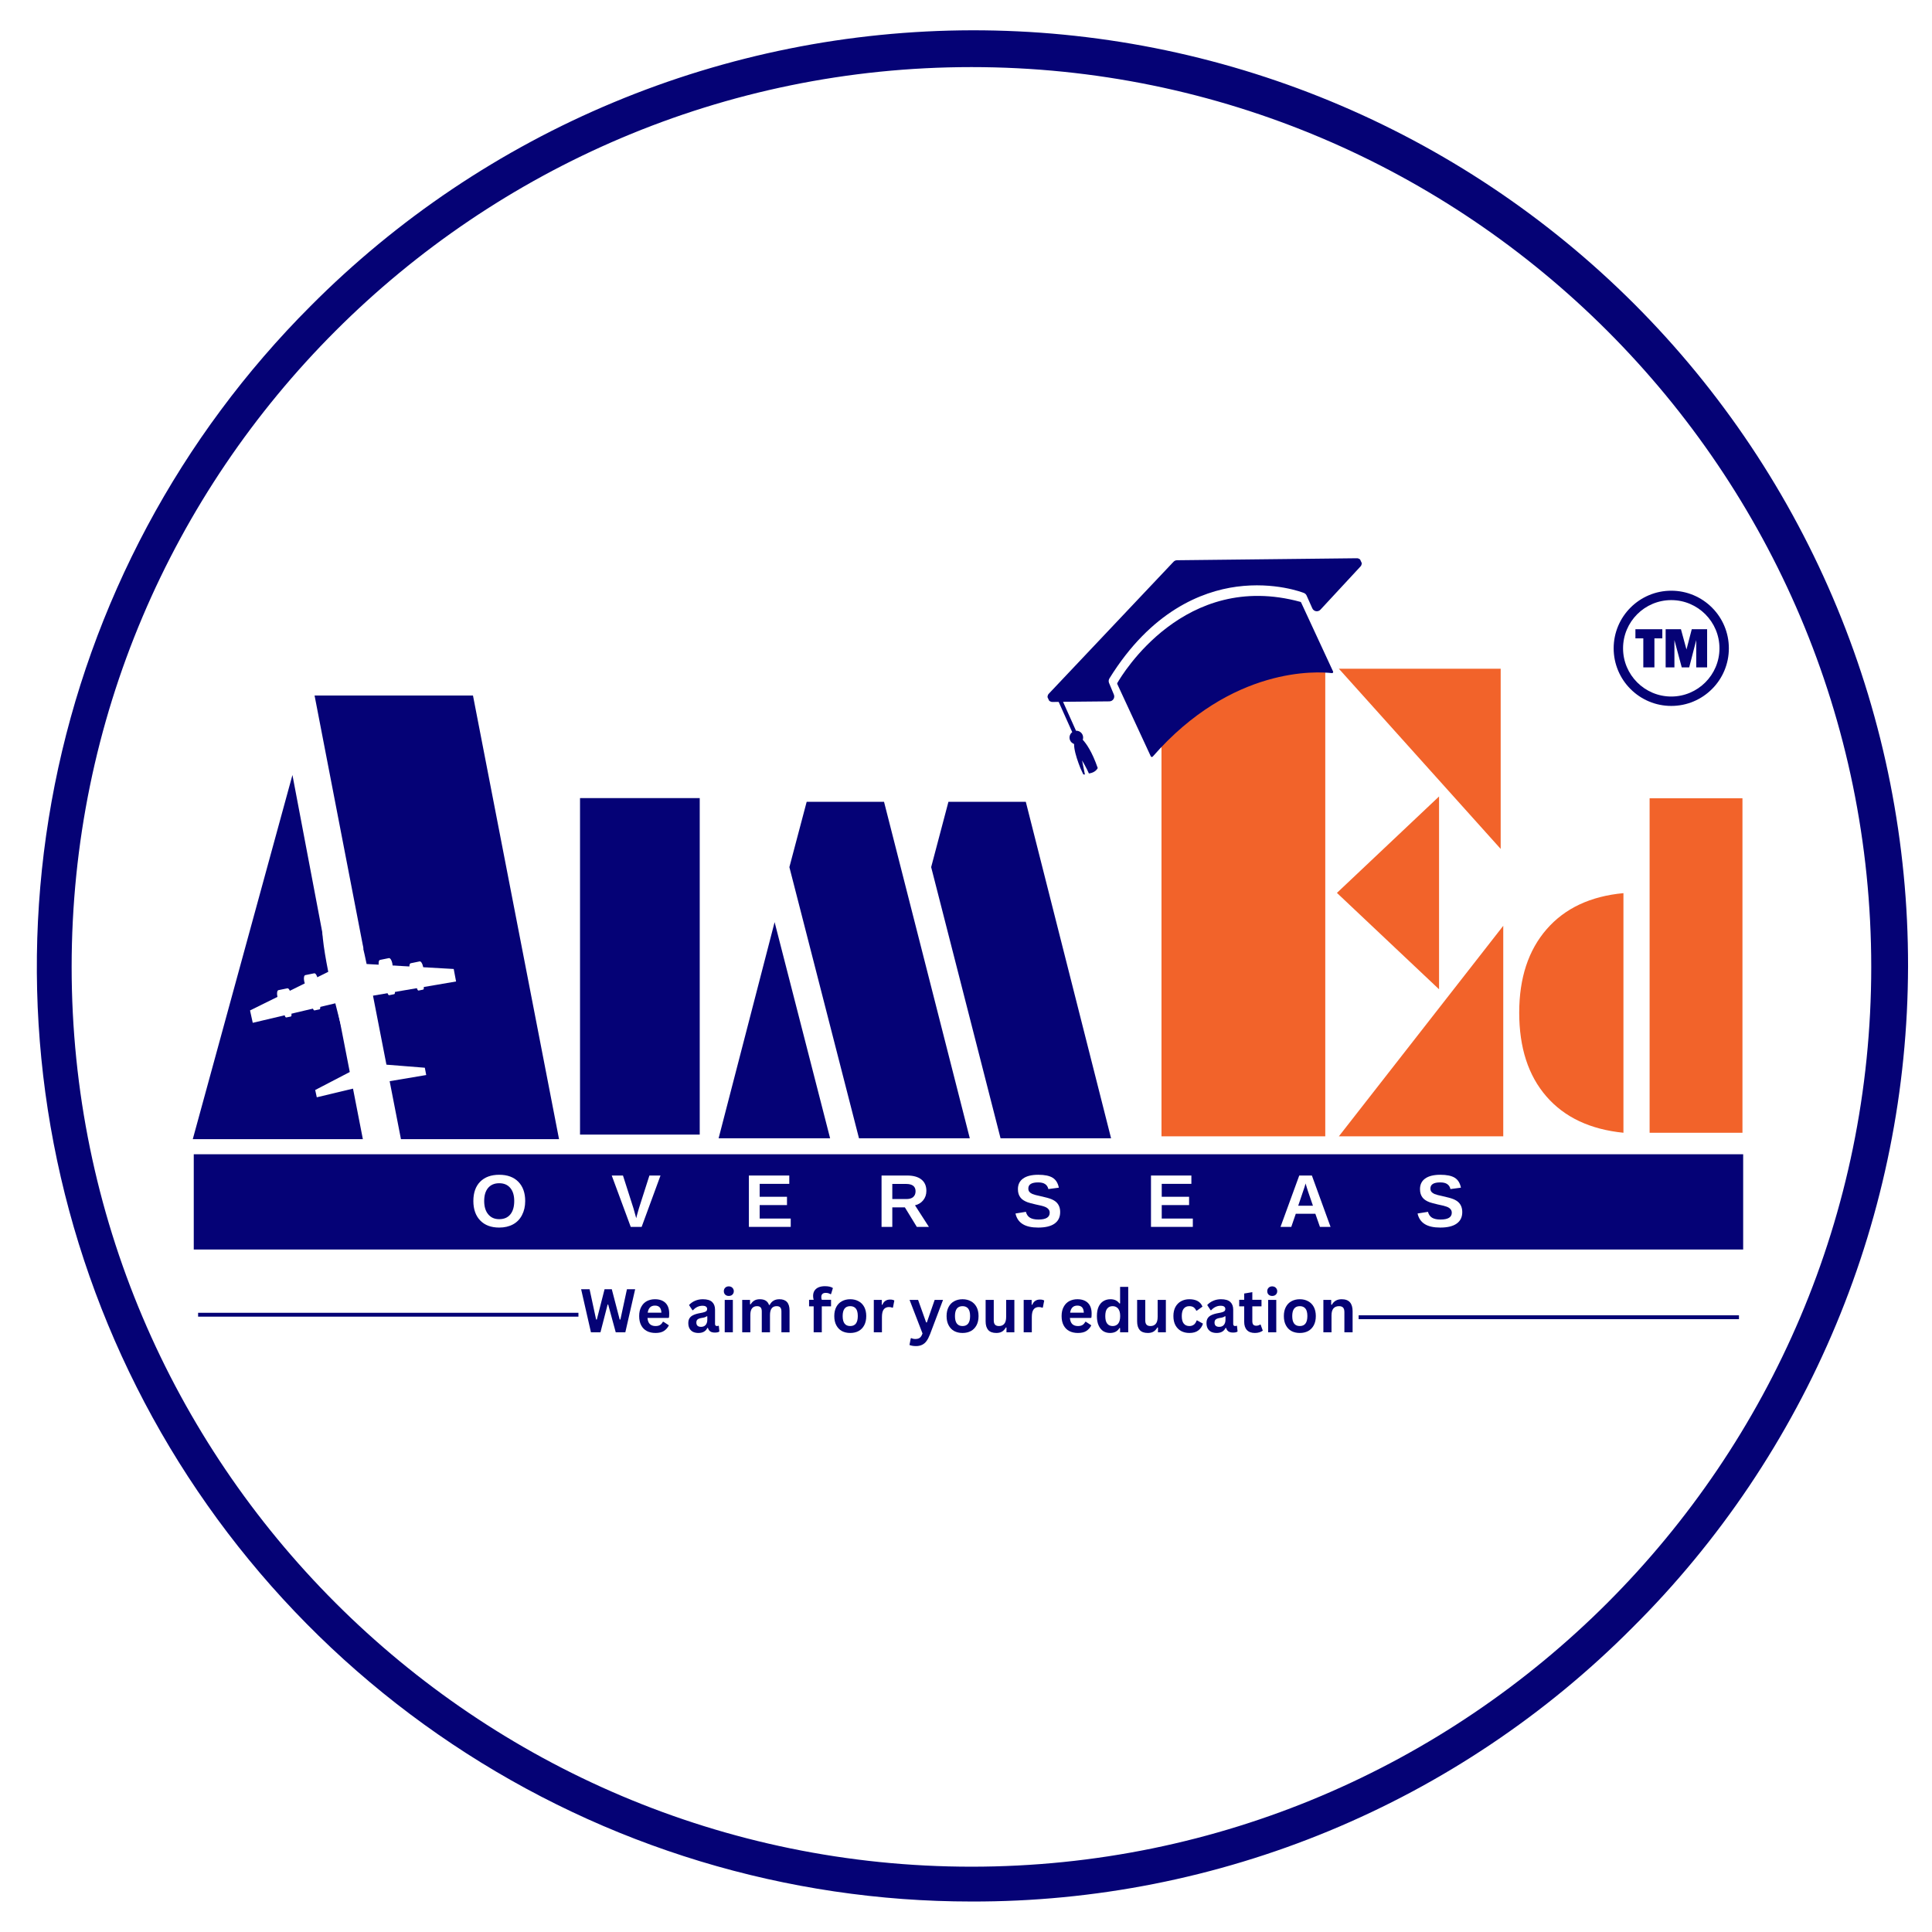 <svg xmlns="http://www.w3.org/2000/svg" xmlns:xlink="http://www.w3.org/1999/xlink" width="500" zoomAndPan="magnify" viewBox="0 0 375 375" height="500" preserveAspectRatio="xMidYMid meet" version="1.0"><defs><g/><clipPath id="a42fe922e0"><path d="M 8.207 8.684 L 369 8.684 L 369 367.137 L 8.207 367.137 Z M 8.207 8.684 " clip-rule="nonzero"/></clipPath><clipPath id="1995eb5122"><path d="M 188.5 8.684 C 88.926 8.684 8.207 88.926 8.207 187.91 C 8.207 286.895 88.926 367.137 188.5 367.137 C 288.074 367.137 368.793 286.895 368.793 187.91 C 368.793 88.926 288.074 8.684 188.5 8.684 Z M 188.5 8.684 " clip-rule="nonzero"/></clipPath><clipPath id="2a1e3e3002"><path d="M 7 5 L 371 5 L 371 369.266 L 7 369.266 Z M 7 5 " clip-rule="nonzero"/></clipPath><clipPath id="3fc551e319"><path d="M 313.211 114.656 L 335.711 114.656 L 335.711 137.156 L 313.211 137.156 Z M 313.211 114.656 " clip-rule="nonzero"/></clipPath><clipPath id="6102c5d2c9"><path d="M 48.25 174.777 L 88.766 174.777 L 88.766 213 L 48.25 213 Z M 48.25 174.777 " clip-rule="nonzero"/></clipPath><clipPath id="d0affd5e02"><path d="M 30.16 201.441 L 60.848 155.082 L 107.211 185.77 L 76.523 232.133 Z M 30.16 201.441 " clip-rule="nonzero"/></clipPath><clipPath id="9d99aba3bc"><path d="M 30.16 201.441 L 60.848 155.082 L 107.211 185.77 L 76.523 232.133 Z M 30.16 201.441 " clip-rule="nonzero"/></clipPath><clipPath id="d034db27fb"><path d="M 73.25 185.121 L 76.699 185.121 L 76.699 189 L 73.25 189 Z M 73.25 185.121 " clip-rule="nonzero"/></clipPath><clipPath id="bd0cddc5bc"><path d="M 30.16 201.441 L 60.848 155.082 L 107.211 185.77 L 76.523 232.133 Z M 30.16 201.441 " clip-rule="nonzero"/></clipPath><clipPath id="9c15a64754"><path d="M 30.16 201.441 L 60.848 155.082 L 107.211 185.77 L 76.523 232.133 Z M 30.16 201.441 " clip-rule="nonzero"/></clipPath><clipPath id="9b07ad9145"><path d="M 79.285 186 L 82.73 186 L 82.73 189.43 L 79.285 189.43 Z M 79.285 186 " clip-rule="nonzero"/></clipPath><clipPath id="38809c5075"><path d="M 30.16 201.441 L 60.848 155.082 L 107.211 185.77 L 76.523 232.133 Z M 30.16 201.441 " clip-rule="nonzero"/></clipPath><clipPath id="3d7bd4542e"><path d="M 30.16 201.441 L 60.848 155.082 L 107.211 185.77 L 76.523 232.133 Z M 30.16 201.441 " clip-rule="nonzero"/></clipPath><clipPath id="00b2e3e2b8"><path d="M 80.145 190.293 L 82.73 190.293 L 82.73 192.879 L 80.145 192.879 Z M 80.145 190.293 " clip-rule="nonzero"/></clipPath><clipPath id="617cab7810"><path d="M 30.16 201.441 L 60.848 155.082 L 107.211 185.77 L 76.523 232.133 Z M 30.16 201.441 " clip-rule="nonzero"/></clipPath><clipPath id="e3f34c0601"><path d="M 30.16 201.441 L 60.848 155.082 L 107.211 185.77 L 76.523 232.133 Z M 30.16 201.441 " clip-rule="nonzero"/></clipPath><clipPath id="0f9ed78bd5"><path d="M 75 191.152 L 76.699 191.152 L 76.699 193.738 L 75 193.738 Z M 75 191.152 " clip-rule="nonzero"/></clipPath><clipPath id="a1cf5f0804"><path d="M 30.16 201.441 L 60.848 155.082 L 107.211 185.77 L 76.523 232.133 Z M 30.16 201.441 " clip-rule="nonzero"/></clipPath><clipPath id="60558a5841"><path d="M 30.16 201.441 L 60.848 155.082 L 107.211 185.77 L 76.523 232.133 Z M 30.16 201.441 " clip-rule="nonzero"/></clipPath><clipPath id="b4bf039ccf"><path d="M 55.148 196 L 56.871 196 L 56.871 198 L 55.148 198 Z M 55.148 196 " clip-rule="nonzero"/></clipPath><clipPath id="e6ace82b7e"><path d="M 30.16 201.441 L 60.848 155.082 L 107.211 185.77 L 76.523 232.133 Z M 30.16 201.441 " clip-rule="nonzero"/></clipPath><clipPath id="b427edae3b"><path d="M 30.16 201.441 L 60.848 155.082 L 107.211 185.77 L 76.523 232.133 Z M 30.16 201.441 " clip-rule="nonzero"/></clipPath><clipPath id="c721829f3e"><path d="M 53.422 191.152 L 56.871 191.152 L 56.871 194.602 L 53.422 194.602 Z M 53.422 191.152 " clip-rule="nonzero"/></clipPath><clipPath id="32a9447142"><path d="M 30.16 201.441 L 60.848 155.082 L 107.211 185.77 L 76.523 232.133 Z M 30.16 201.441 " clip-rule="nonzero"/></clipPath><clipPath id="38618a69c4"><path d="M 30.16 201.441 L 60.848 155.082 L 107.211 185.77 L 76.523 232.133 Z M 30.16 201.441 " clip-rule="nonzero"/></clipPath><clipPath id="1bef28642a"><path d="M 60.32 194.602 L 62.906 194.602 L 62.906 196.324 L 60.32 196.324 Z M 60.32 194.602 " clip-rule="nonzero"/></clipPath><clipPath id="76add579fa"><path d="M 30.16 201.441 L 60.848 155.082 L 107.211 185.77 L 76.523 232.133 Z M 30.16 201.441 " clip-rule="nonzero"/></clipPath><clipPath id="1505366e48"><path d="M 30.16 201.441 L 60.848 155.082 L 107.211 185.77 L 76.523 232.133 Z M 30.16 201.441 " clip-rule="nonzero"/></clipPath><clipPath id="6387313515"><path d="M 58.594 188.566 L 62 188.566 L 62 192 L 58.594 192 Z M 58.594 188.566 " clip-rule="nonzero"/></clipPath><clipPath id="f846d8d7ac"><path d="M 30.16 201.441 L 60.848 155.082 L 107.211 185.77 L 76.523 232.133 Z M 30.16 201.441 " clip-rule="nonzero"/></clipPath><clipPath id="7d297700c7"><path d="M 30.16 201.441 L 60.848 155.082 L 107.211 185.77 L 76.523 232.133 Z M 30.16 201.441 " clip-rule="nonzero"/></clipPath><clipPath id="66b514e8df"><path d="M 203 108 L 264.613 108 L 264.613 150.641 L 203 150.641 Z M 203 108 " clip-rule="nonzero"/></clipPath><clipPath id="d5a8e7e1fb"><path d="M 197.305 123.059 L 257.719 95.055 L 271.582 124.969 L 211.168 152.973 Z M 197.305 123.059 " clip-rule="nonzero"/></clipPath><clipPath id="3fe04ec4e3"><path d="M 257.992 94.926 L 197.578 122.934 L 211.445 152.848 L 271.859 124.84 Z M 257.992 94.926 " clip-rule="nonzero"/></clipPath><clipPath id="774ab30c24"><path d="M 37.609 224.039 L 338.375 224.039 L 338.375 242.535 L 37.609 242.535 Z M 37.609 224.039 " clip-rule="nonzero"/></clipPath></defs><rect x="-37.5" width="450" fill="#ffffff" y="-37.5" height="450" fill-opacity="1"/><rect x="-37.5" width="450" fill="#ffffff" y="-37.5" height="450" fill-opacity="1"/><g clip-path="url(#a42fe922e0)"><g clip-path="url(#1995eb5122)"><path fill="#ffffff" d="M 8.207 8.684 L 369.461 8.684 L 369.461 367.137 L 8.207 367.137 Z M 8.207 8.684 " fill-opacity="1" fill-rule="nonzero"/></g></g><g clip-path="url(#2a1e3e3002)"><path fill="#050275" d="M 188.559 369.082 C 184.105 369.082 179.656 368.918 175.215 368.594 C 170.773 368.266 166.348 367.773 161.941 367.121 C 157.535 366.469 153.16 365.652 148.812 364.676 C 144.465 363.699 140.16 362.566 135.898 361.273 C 131.637 359.98 127.426 358.531 123.27 356.93 C 119.113 355.328 115.023 353.574 110.996 351.668 C 106.969 349.762 103.02 347.715 99.145 345.52 C 95.266 343.324 91.477 340.988 87.773 338.512 C 84.07 336.039 80.461 333.43 76.949 330.691 C 73.438 327.949 70.031 325.082 66.73 322.094 C 63.43 319.102 60.246 315.992 57.172 312.766 C 54.102 309.539 51.152 306.207 48.328 302.762 C 45.5 299.32 42.805 295.777 40.242 292.133 C 37.676 288.492 35.246 284.762 32.957 280.941 C 30.668 277.121 28.52 273.219 26.52 269.242 C 24.516 265.262 22.66 261.215 20.957 257.098 C 19.254 252.984 17.703 248.812 16.305 244.582 C 14.906 240.352 13.668 236.078 12.586 231.758 C 11.504 227.434 10.582 223.078 9.82 218.691 C 9.059 214.301 8.457 209.891 8.023 205.457 C 7.586 201.023 7.312 196.582 7.203 192.129 C 7.094 187.676 7.148 183.227 7.367 178.777 C 7.586 174.328 7.969 169.891 8.512 165.469 C 9.059 161.051 9.766 156.656 10.633 152.285 C 11.504 147.918 12.531 143.586 13.719 139.293 C 14.906 135 16.254 130.758 17.754 126.562 C 19.254 122.367 20.906 118.234 22.711 114.164 C 24.516 110.09 26.469 106.09 28.57 102.16 C 30.668 98.234 32.91 94.387 35.293 90.625 C 37.676 86.859 40.195 83.191 42.852 79.613 C 45.504 76.035 48.285 72.559 51.195 69.188 C 54.105 65.812 57.133 62.551 60.285 59.402 C 62.379 57.293 64.527 55.234 66.727 53.23 C 68.926 51.227 71.172 49.277 73.465 47.383 C 75.758 45.492 78.098 43.656 80.48 41.875 C 82.867 40.098 85.293 38.379 87.762 36.719 C 90.23 35.062 92.738 33.465 95.285 31.93 C 97.832 30.391 100.418 28.922 103.039 27.512 C 105.656 26.102 108.309 24.758 110.996 23.48 C 113.684 22.203 116.398 20.992 119.145 19.848 C 121.891 18.703 124.66 17.625 127.461 16.617 C 130.258 15.609 133.078 14.672 135.926 13.801 C 138.77 12.934 141.633 12.133 144.516 11.406 C 147.402 10.676 150.301 10.02 153.219 9.434 C 156.133 8.848 159.062 8.332 162.004 7.891 C 164.945 7.449 167.895 7.082 170.855 6.785 C 173.816 6.488 176.781 6.266 179.75 6.113 C 182.723 5.961 185.695 5.887 188.668 5.879 C 191.645 5.875 194.617 5.945 197.59 6.086 C 200.559 6.227 203.527 6.441 206.484 6.73 C 209.445 7.02 212.398 7.379 215.34 7.812 C 218.285 8.242 221.215 8.75 224.133 9.324 C 227.051 9.902 229.953 10.551 232.84 11.27 C 235.727 11.992 238.594 12.781 241.438 13.641 C 244.285 14.504 247.109 15.434 249.914 16.434 C 252.715 17.434 255.488 18.5 258.238 19.637 C 260.988 20.773 263.707 21.977 266.398 23.246 C 269.086 24.516 271.742 25.852 274.367 27.25 C 276.992 28.652 279.578 30.117 282.133 31.645 C 284.684 33.172 287.195 34.762 289.672 36.414 C 292.145 38.066 294.578 39.777 296.965 41.547 C 299.355 43.32 301.699 45.148 304 47.035 C 306.301 48.922 308.551 50.863 310.758 52.863 C 312.961 54.859 315.113 56.91 317.219 59.012 C 319.32 61.117 321.371 63.27 323.367 65.473 C 325.367 67.68 327.309 69.93 329.195 72.23 C 331.082 74.531 332.91 76.875 334.68 79.266 C 336.453 81.652 338.164 84.086 339.816 86.559 C 341.469 89.031 343.059 91.547 344.586 94.098 C 346.113 96.648 347.578 99.238 348.977 101.863 C 350.379 104.488 351.715 107.145 352.984 109.832 C 354.254 112.523 355.457 115.242 356.594 117.992 C 357.73 120.742 358.797 123.516 359.797 126.316 C 360.797 129.117 361.727 131.945 362.59 134.789 C 363.449 137.637 364.238 140.504 364.961 143.391 C 365.68 146.277 366.328 149.18 366.906 152.098 C 367.48 155.016 367.984 157.945 368.418 160.887 C 368.852 163.832 369.211 166.785 369.5 169.742 C 369.789 172.703 370.004 175.672 370.145 178.641 C 370.285 181.613 370.355 184.586 370.352 187.559 C 370.344 190.535 370.266 193.508 370.117 196.477 C 369.965 199.449 369.742 202.414 369.445 205.375 C 369.148 208.332 368.781 211.285 368.34 214.227 C 367.898 217.168 367.383 220.098 366.797 223.012 C 366.211 225.93 365.555 228.828 364.824 231.715 C 364.098 234.598 363.297 237.461 362.43 240.305 C 361.559 243.152 360.621 245.973 359.613 248.77 C 358.605 251.57 357.527 254.34 356.383 257.086 C 355.238 259.832 354.027 262.547 352.75 265.234 C 351.473 267.922 350.129 270.574 348.719 273.191 C 347.309 275.812 345.84 278.395 344.301 280.945 C 342.766 283.492 341.168 286 339.512 288.469 C 337.852 290.938 336.133 293.363 334.352 295.75 C 332.574 298.133 330.738 300.473 328.844 302.766 C 326.953 305.059 325.004 307.305 323 309.504 C 320.996 311.703 318.938 313.848 316.828 315.945 C 312.637 320.16 308.25 324.156 303.66 327.938 C 299.074 331.719 294.312 335.262 289.375 338.57 C 284.441 341.879 279.352 344.938 274.113 347.742 C 268.871 350.547 263.508 353.086 258.016 355.363 C 252.523 357.637 246.938 359.637 241.246 361.355 C 235.559 363.078 229.801 364.516 223.969 365.668 C 218.137 366.82 212.266 367.68 206.348 368.25 C 200.434 368.82 194.504 369.098 188.559 369.082 Z M 188.559 13.023 C 92.25 13.023 13.906 91.371 13.906 187.68 C 13.906 283.984 92.25 362.324 188.559 362.324 C 284.867 362.324 363.207 283.98 363.207 187.68 C 363.207 91.375 284.859 13.023 188.559 13.023 Z M 188.559 13.023 " fill-opacity="1" fill-rule="nonzero"/></g><path fill="#050275" d="M 321.121 123.906 L 321.121 129.539 L 318.965 129.539 L 318.965 123.906 L 317.434 123.906 L 317.434 122.133 L 322.656 122.133 L 322.656 123.906 L 321.121 123.906 " fill-opacity="1" fill-rule="nonzero"/><path fill="#050275" d="M 331.352 122.133 L 331.352 129.539 L 329.238 129.539 L 329.238 124.242 L 327.871 129.539 L 326.426 129.539 L 325.004 124.242 L 325.004 129.539 L 323.301 129.539 L 323.301 122.133 L 326.27 122.133 L 327.344 126.066 L 328.371 122.133 L 331.352 122.133 " fill-opacity="1" fill-rule="nonzero"/><g clip-path="url(#3fc551e319)"><path fill="#050275" d="M 324.391 116.48 C 319.23 116.48 315.035 120.68 315.035 125.84 C 315.035 130.996 319.23 135.195 324.391 135.195 C 329.551 135.195 333.746 130.996 333.746 125.84 C 333.746 120.68 329.551 116.48 324.391 116.48 Z M 324.391 137.02 C 322.883 137.02 321.418 136.723 320.039 136.141 C 318.707 135.578 317.512 134.77 316.484 133.742 C 315.457 132.719 314.652 131.523 314.09 130.191 C 313.508 128.812 313.211 127.348 313.211 125.84 C 313.211 124.328 313.508 122.863 314.09 121.484 C 314.652 120.156 315.457 118.961 316.484 117.934 C 317.512 116.906 318.707 116.102 320.039 115.535 C 321.418 114.953 322.883 114.656 324.391 114.656 C 325.898 114.656 327.363 114.953 328.742 115.535 C 330.074 116.102 331.27 116.906 332.297 117.934 C 333.324 118.961 334.129 120.156 334.691 121.484 C 335.273 122.863 335.57 124.328 335.57 125.84 C 335.57 127.348 335.273 128.812 334.691 130.191 C 334.129 131.523 333.324 132.719 332.297 133.742 C 331.27 134.77 330.074 135.578 328.742 136.141 C 327.363 136.723 325.898 137.02 324.391 137.02 " fill-opacity="1" fill-rule="nonzero"/></g><g fill="#050275" fill-opacity="1"><g transform="translate(112.563, 258.603)"><g><path d="M 3.984 0 L 2.141 0 L 0.234 -8.359 L 1.875 -8.359 L 3.141 -2.484 L 3.281 -2.484 L 4.781 -8.359 L 6.188 -8.359 L 7.719 -2.484 L 7.859 -2.484 L 9.125 -8.359 L 10.719 -8.359 L 8.812 0 L 6.953 0 L 5.484 -5.391 L 5.375 -5.391 Z M 3.984 0 "/></g></g><g transform="translate(123.502, 258.603)"><g><path d="M 6.234 -2.797 L 2.172 -2.797 C 2.223 -2.242 2.379 -1.844 2.641 -1.594 C 2.91 -1.344 3.273 -1.219 3.734 -1.219 C 4.098 -1.219 4.391 -1.285 4.609 -1.422 C 4.836 -1.555 5.02 -1.766 5.156 -2.047 L 5.281 -2.047 L 6.328 -1.359 C 6.117 -0.922 5.805 -0.562 5.391 -0.281 C 4.984 -0.008 4.43 0.125 3.734 0.125 C 3.086 0.125 2.523 0 2.047 -0.25 C 1.578 -0.5 1.211 -0.867 0.953 -1.359 C 0.691 -1.848 0.562 -2.445 0.562 -3.156 C 0.562 -3.863 0.695 -4.461 0.969 -4.953 C 1.238 -5.453 1.602 -5.82 2.062 -6.062 C 2.531 -6.301 3.051 -6.422 3.625 -6.422 C 4.508 -6.422 5.191 -6.18 5.672 -5.703 C 6.148 -5.234 6.391 -4.547 6.391 -3.641 C 6.391 -3.305 6.375 -3.047 6.344 -2.859 Z M 4.875 -3.812 C 4.852 -4.289 4.738 -4.641 4.531 -4.859 C 4.32 -5.078 4.02 -5.188 3.625 -5.188 C 2.82 -5.188 2.352 -4.727 2.219 -3.812 Z M 4.875 -3.812 "/></g></g><g transform="translate(130.354, 258.603)"><g/></g><g transform="translate(133.115, 258.603)"><g><path d="M 2.453 0.125 C 2.047 0.125 1.691 0.051 1.391 -0.094 C 1.098 -0.25 0.875 -0.469 0.719 -0.75 C 0.562 -1.039 0.484 -1.391 0.484 -1.797 C 0.484 -2.172 0.562 -2.484 0.719 -2.734 C 0.875 -2.984 1.117 -3.188 1.453 -3.344 C 1.797 -3.508 2.238 -3.641 2.781 -3.734 C 3.156 -3.797 3.441 -3.863 3.641 -3.938 C 3.836 -4.008 3.969 -4.086 4.031 -4.172 C 4.102 -4.266 4.141 -4.383 4.141 -4.531 C 4.141 -4.727 4.066 -4.879 3.922 -4.984 C 3.785 -5.098 3.551 -5.156 3.219 -5.156 C 2.875 -5.156 2.539 -5.078 2.219 -4.922 C 1.906 -4.766 1.633 -4.555 1.406 -4.297 L 1.281 -4.297 L 0.625 -5.297 C 0.945 -5.648 1.336 -5.926 1.797 -6.125 C 2.254 -6.32 2.754 -6.422 3.297 -6.422 C 4.129 -6.422 4.734 -6.242 5.109 -5.891 C 5.484 -5.535 5.672 -5.035 5.672 -4.391 L 5.672 -1.641 C 5.672 -1.359 5.797 -1.219 6.047 -1.219 C 6.141 -1.219 6.234 -1.238 6.328 -1.281 L 6.406 -1.25 L 6.516 -0.156 C 6.43 -0.094 6.312 -0.039 6.156 0 C 6 0.031 5.828 0.047 5.641 0.047 C 5.266 0.047 4.969 -0.023 4.75 -0.172 C 4.539 -0.316 4.391 -0.539 4.297 -0.844 L 4.188 -0.859 C 3.875 -0.203 3.297 0.125 2.453 0.125 Z M 2.953 -1.062 C 3.328 -1.062 3.625 -1.18 3.844 -1.422 C 4.062 -1.672 4.172 -2.016 4.172 -2.453 L 4.172 -3.094 L 4.062 -3.125 C 3.969 -3.039 3.844 -2.973 3.688 -2.922 C 3.531 -2.867 3.305 -2.82 3.016 -2.781 C 2.672 -2.719 2.422 -2.617 2.266 -2.484 C 2.117 -2.348 2.047 -2.148 2.047 -1.891 C 2.047 -1.617 2.125 -1.41 2.281 -1.266 C 2.445 -1.129 2.672 -1.062 2.953 -1.062 Z M 2.953 -1.062 "/></g></g><g transform="translate(139.762, 258.603)"><g><path d="M 1.703 -7.062 C 1.41 -7.062 1.176 -7.145 1 -7.312 C 0.82 -7.488 0.734 -7.711 0.734 -7.984 C 0.734 -8.254 0.82 -8.477 1 -8.656 C 1.176 -8.832 1.41 -8.922 1.703 -8.922 C 1.891 -8.922 2.055 -8.879 2.203 -8.797 C 2.348 -8.711 2.461 -8.598 2.547 -8.453 C 2.629 -8.316 2.672 -8.16 2.672 -7.984 C 2.672 -7.805 2.629 -7.645 2.547 -7.5 C 2.461 -7.363 2.348 -7.254 2.203 -7.172 C 2.055 -7.098 1.891 -7.062 1.703 -7.062 Z M 0.906 0 L 0.906 -6.297 L 2.484 -6.297 L 2.484 0 Z M 0.906 0 "/></g></g><g transform="translate(143.157, 258.603)"><g><path d="M 0.906 0 L 0.906 -6.297 L 2.422 -6.297 L 2.422 -5.453 L 2.547 -5.438 C 2.754 -5.77 2.992 -6.016 3.266 -6.172 C 3.547 -6.336 3.898 -6.422 4.328 -6.422 C 4.805 -6.422 5.191 -6.328 5.484 -6.141 C 5.773 -5.953 5.984 -5.676 6.109 -5.312 L 6.234 -5.312 C 6.43 -5.688 6.68 -5.961 6.984 -6.141 C 7.297 -6.328 7.676 -6.422 8.125 -6.422 C 9.438 -6.422 10.094 -5.691 10.094 -4.234 L 10.094 0 L 8.516 0 L 8.516 -4.047 C 8.516 -4.41 8.441 -4.672 8.297 -4.828 C 8.148 -4.992 7.914 -5.078 7.594 -5.078 C 6.727 -5.078 6.297 -4.5 6.297 -3.344 L 6.297 0 L 4.703 0 L 4.703 -4.047 C 4.703 -4.41 4.629 -4.672 4.484 -4.828 C 4.336 -4.992 4.102 -5.078 3.781 -5.078 C 3.375 -5.078 3.055 -4.941 2.828 -4.672 C 2.598 -4.398 2.484 -3.969 2.484 -3.375 L 2.484 0 Z M 0.906 0 "/></g></g><g transform="translate(154.062, 258.603)"><g/></g><g transform="translate(156.822, 258.603)"><g><path d="M 1.109 0 L 1.109 -5.047 L 0.219 -5.047 L 0.219 -6.312 L 1.109 -6.312 C 1.035 -6.57 1 -6.82 1 -7.062 C 1 -7.457 1.086 -7.797 1.266 -8.078 C 1.453 -8.367 1.719 -8.586 2.062 -8.734 C 2.406 -8.879 2.816 -8.953 3.297 -8.953 C 3.992 -8.953 4.508 -8.832 4.844 -8.594 L 4.484 -7.422 L 4.359 -7.406 C 4.117 -7.57 3.816 -7.656 3.453 -7.656 C 3.16 -7.656 2.941 -7.582 2.797 -7.438 C 2.66 -7.301 2.594 -7.113 2.594 -6.875 C 2.594 -6.77 2.598 -6.676 2.609 -6.594 C 2.629 -6.508 2.656 -6.414 2.688 -6.312 L 4.484 -6.312 L 4.484 -5.047 L 2.688 -5.047 L 2.688 0 Z M 1.109 0 "/></g></g><g transform="translate(161.372, 258.603)"><g><path d="M 3.656 0.125 C 3.039 0.125 2.5 0 2.031 -0.25 C 1.57 -0.508 1.211 -0.883 0.953 -1.375 C 0.691 -1.863 0.562 -2.457 0.562 -3.156 C 0.562 -3.844 0.691 -4.43 0.953 -4.922 C 1.211 -5.41 1.57 -5.781 2.031 -6.031 C 2.5 -6.289 3.039 -6.422 3.656 -6.422 C 4.281 -6.422 4.82 -6.289 5.281 -6.031 C 5.75 -5.781 6.113 -5.41 6.375 -4.922 C 6.633 -4.43 6.766 -3.844 6.766 -3.156 C 6.766 -2.457 6.633 -1.863 6.375 -1.375 C 6.113 -0.883 5.75 -0.508 5.281 -0.25 C 4.82 0 4.281 0.125 3.656 0.125 Z M 3.656 -1.219 C 4.633 -1.219 5.125 -1.863 5.125 -3.156 C 5.125 -3.82 5 -4.305 4.75 -4.609 C 4.5 -4.922 4.133 -5.078 3.656 -5.078 C 2.676 -5.078 2.188 -4.438 2.188 -3.156 C 2.188 -1.863 2.676 -1.219 3.656 -1.219 Z M 3.656 -1.219 "/></g></g><g transform="translate(168.699, 258.603)"><g><path d="M 0.906 0 L 0.906 -6.297 L 2.453 -6.297 L 2.453 -5.359 L 2.562 -5.344 C 2.719 -5.695 2.914 -5.953 3.156 -6.109 C 3.406 -6.273 3.707 -6.359 4.062 -6.359 C 4.426 -6.359 4.703 -6.297 4.891 -6.172 L 4.625 -4.812 L 4.5 -4.781 C 4.395 -4.82 4.297 -4.852 4.203 -4.875 C 4.109 -4.895 3.988 -4.906 3.844 -4.906 C 3.406 -4.906 3.066 -4.75 2.828 -4.438 C 2.598 -4.133 2.484 -3.641 2.484 -2.953 L 2.484 0 Z M 0.906 0 "/></g></g><g transform="translate(173.642, 258.603)"><g/></g><g transform="translate(176.403, 258.603)"><g><path d="M 1.391 2.672 C 1.117 2.672 0.875 2.648 0.656 2.609 C 0.438 2.566 0.258 2.516 0.125 2.453 L 0.375 1.172 L 0.484 1.125 C 0.578 1.176 0.691 1.219 0.828 1.25 C 0.973 1.281 1.117 1.297 1.266 1.297 C 1.523 1.297 1.738 1.258 1.906 1.188 C 2.07 1.125 2.211 1.016 2.328 0.859 C 2.453 0.711 2.562 0.5 2.656 0.219 L 0.141 -6.297 L 1.797 -6.297 L 3.359 -1.922 L 3.5 -1.922 L 5.016 -6.297 L 6.641 -6.297 L 4.109 0.391 C 3.898 0.93 3.676 1.363 3.438 1.688 C 3.195 2.02 2.91 2.266 2.578 2.422 C 2.242 2.586 1.848 2.672 1.391 2.672 Z M 1.391 2.672 "/></g></g><g transform="translate(183.17, 258.603)"><g><path d="M 3.656 0.125 C 3.039 0.125 2.5 0 2.031 -0.25 C 1.57 -0.508 1.211 -0.883 0.953 -1.375 C 0.691 -1.863 0.562 -2.457 0.562 -3.156 C 0.562 -3.844 0.691 -4.43 0.953 -4.922 C 1.211 -5.41 1.57 -5.781 2.031 -6.031 C 2.5 -6.289 3.039 -6.422 3.656 -6.422 C 4.281 -6.422 4.82 -6.289 5.281 -6.031 C 5.75 -5.781 6.113 -5.41 6.375 -4.922 C 6.633 -4.43 6.766 -3.844 6.766 -3.156 C 6.766 -2.457 6.633 -1.863 6.375 -1.375 C 6.113 -0.883 5.75 -0.508 5.281 -0.25 C 4.82 0 4.281 0.125 3.656 0.125 Z M 3.656 -1.219 C 4.633 -1.219 5.125 -1.863 5.125 -3.156 C 5.125 -3.82 5 -4.305 4.75 -4.609 C 4.5 -4.922 4.133 -5.078 3.656 -5.078 C 2.676 -5.078 2.188 -4.438 2.188 -3.156 C 2.188 -1.863 2.676 -1.219 3.656 -1.219 Z M 3.656 -1.219 "/></g></g><g transform="translate(190.497, 258.603)"><g><path d="M 2.891 0.125 C 2.18 0.125 1.656 -0.066 1.312 -0.453 C 0.977 -0.848 0.812 -1.406 0.812 -2.125 L 0.812 -6.297 L 2.391 -6.297 L 2.391 -2.328 C 2.391 -1.941 2.473 -1.66 2.641 -1.484 C 2.805 -1.305 3.062 -1.219 3.406 -1.219 C 3.844 -1.219 4.18 -1.359 4.422 -1.641 C 4.672 -1.93 4.797 -2.383 4.797 -3 L 4.797 -6.297 L 6.391 -6.297 L 6.391 0 L 4.859 0 L 4.859 -0.922 L 4.75 -0.953 C 4.539 -0.586 4.289 -0.316 4 -0.141 C 3.707 0.035 3.336 0.125 2.891 0.125 Z M 2.891 0.125 "/></g></g><g transform="translate(197.79, 258.603)"><g><path d="M 0.906 0 L 0.906 -6.297 L 2.453 -6.297 L 2.453 -5.359 L 2.562 -5.344 C 2.719 -5.695 2.914 -5.953 3.156 -6.109 C 3.406 -6.273 3.707 -6.359 4.062 -6.359 C 4.426 -6.359 4.703 -6.297 4.891 -6.172 L 4.625 -4.812 L 4.5 -4.781 C 4.395 -4.82 4.297 -4.852 4.203 -4.875 C 4.109 -4.895 3.988 -4.906 3.844 -4.906 C 3.406 -4.906 3.066 -4.75 2.828 -4.438 C 2.598 -4.133 2.484 -3.641 2.484 -2.953 L 2.484 0 Z M 0.906 0 "/></g></g><g transform="translate(202.734, 258.603)"><g/></g><g transform="translate(205.494, 258.603)"><g><path d="M 6.234 -2.797 L 2.172 -2.797 C 2.223 -2.242 2.379 -1.844 2.641 -1.594 C 2.91 -1.344 3.273 -1.219 3.734 -1.219 C 4.098 -1.219 4.391 -1.285 4.609 -1.422 C 4.836 -1.555 5.02 -1.766 5.156 -2.047 L 5.281 -2.047 L 6.328 -1.359 C 6.117 -0.922 5.805 -0.562 5.391 -0.281 C 4.984 -0.008 4.43 0.125 3.734 0.125 C 3.086 0.125 2.523 0 2.047 -0.25 C 1.578 -0.5 1.211 -0.867 0.953 -1.359 C 0.691 -1.848 0.562 -2.445 0.562 -3.156 C 0.562 -3.863 0.695 -4.461 0.969 -4.953 C 1.238 -5.453 1.602 -5.82 2.062 -6.062 C 2.531 -6.301 3.051 -6.422 3.625 -6.422 C 4.508 -6.422 5.191 -6.18 5.672 -5.703 C 6.148 -5.234 6.391 -4.547 6.391 -3.641 C 6.391 -3.305 6.375 -3.047 6.344 -2.859 Z M 4.875 -3.812 C 4.852 -4.289 4.738 -4.641 4.531 -4.859 C 4.32 -5.078 4.02 -5.188 3.625 -5.188 C 2.82 -5.188 2.352 -4.727 2.219 -3.812 Z M 4.875 -3.812 "/></g></g><g transform="translate(212.347, 258.603)"><g><path d="M 3.109 0.125 C 2.609 0.125 2.164 0.004 1.781 -0.234 C 1.406 -0.484 1.109 -0.852 0.891 -1.344 C 0.672 -1.832 0.562 -2.438 0.562 -3.156 C 0.562 -3.875 0.672 -4.477 0.891 -4.969 C 1.117 -5.457 1.43 -5.82 1.828 -6.062 C 2.223 -6.301 2.676 -6.422 3.188 -6.422 C 3.582 -6.422 3.922 -6.352 4.203 -6.219 C 4.492 -6.082 4.738 -5.875 4.938 -5.594 L 5.062 -5.625 L 5.062 -8.828 L 6.641 -8.828 L 6.641 0 L 5.062 0 L 5.062 -0.812 L 4.938 -0.844 C 4.77 -0.539 4.531 -0.301 4.219 -0.125 C 3.914 0.039 3.547 0.125 3.109 0.125 Z M 3.625 -1.219 C 4.07 -1.219 4.426 -1.375 4.688 -1.688 C 4.945 -2.008 5.078 -2.5 5.078 -3.156 C 5.078 -3.801 4.945 -4.281 4.688 -4.594 C 4.426 -4.914 4.07 -5.078 3.625 -5.078 C 3.164 -5.078 2.812 -4.922 2.562 -4.609 C 2.312 -4.305 2.188 -3.82 2.188 -3.156 C 2.188 -2.488 2.312 -2 2.562 -1.688 C 2.812 -1.375 3.164 -1.219 3.625 -1.219 Z M 3.625 -1.219 "/></g></g><g transform="translate(219.903, 258.603)"><g><path d="M 2.891 0.125 C 2.18 0.125 1.656 -0.066 1.312 -0.453 C 0.977 -0.848 0.812 -1.406 0.812 -2.125 L 0.812 -6.297 L 2.391 -6.297 L 2.391 -2.328 C 2.391 -1.941 2.473 -1.66 2.641 -1.484 C 2.805 -1.305 3.062 -1.219 3.406 -1.219 C 3.844 -1.219 4.18 -1.359 4.422 -1.641 C 4.672 -1.93 4.797 -2.383 4.797 -3 L 4.797 -6.297 L 6.391 -6.297 L 6.391 0 L 4.859 0 L 4.859 -0.922 L 4.75 -0.953 C 4.539 -0.586 4.289 -0.316 4 -0.141 C 3.707 0.035 3.336 0.125 2.891 0.125 Z M 2.891 0.125 "/></g></g><g transform="translate(227.195, 258.603)"><g><path d="M 3.672 0.125 C 3.066 0.125 2.531 0 2.062 -0.25 C 1.594 -0.508 1.223 -0.883 0.953 -1.375 C 0.691 -1.863 0.562 -2.457 0.562 -3.156 C 0.562 -3.844 0.691 -4.43 0.953 -4.922 C 1.223 -5.41 1.586 -5.781 2.047 -6.031 C 2.516 -6.289 3.047 -6.422 3.641 -6.422 C 4.973 -6.422 5.828 -5.941 6.203 -4.984 L 5.109 -4.203 L 5 -4.203 C 4.863 -4.492 4.691 -4.711 4.484 -4.859 C 4.273 -5.004 3.992 -5.078 3.641 -5.078 C 3.18 -5.078 2.82 -4.914 2.562 -4.594 C 2.312 -4.281 2.188 -3.801 2.188 -3.156 C 2.188 -2.5 2.316 -2.008 2.578 -1.688 C 2.836 -1.375 3.203 -1.219 3.672 -1.219 C 4.016 -1.219 4.305 -1.312 4.547 -1.5 C 4.785 -1.688 4.957 -1.953 5.062 -2.297 L 5.172 -2.312 L 6.297 -1.688 C 6.141 -1.156 5.844 -0.719 5.406 -0.375 C 4.977 -0.039 4.398 0.125 3.672 0.125 Z M 3.672 0.125 "/></g></g><g transform="translate(233.694, 258.603)"><g><path d="M 2.453 0.125 C 2.047 0.125 1.691 0.051 1.391 -0.094 C 1.098 -0.25 0.875 -0.469 0.719 -0.75 C 0.562 -1.039 0.484 -1.391 0.484 -1.797 C 0.484 -2.172 0.562 -2.484 0.719 -2.734 C 0.875 -2.984 1.117 -3.188 1.453 -3.344 C 1.797 -3.508 2.238 -3.641 2.781 -3.734 C 3.156 -3.797 3.441 -3.863 3.641 -3.938 C 3.836 -4.008 3.969 -4.086 4.031 -4.172 C 4.102 -4.266 4.141 -4.383 4.141 -4.531 C 4.141 -4.727 4.066 -4.879 3.922 -4.984 C 3.785 -5.098 3.551 -5.156 3.219 -5.156 C 2.875 -5.156 2.539 -5.078 2.219 -4.922 C 1.906 -4.766 1.633 -4.555 1.406 -4.297 L 1.281 -4.297 L 0.625 -5.297 C 0.945 -5.648 1.336 -5.926 1.797 -6.125 C 2.254 -6.32 2.754 -6.422 3.297 -6.422 C 4.129 -6.422 4.734 -6.242 5.109 -5.891 C 5.484 -5.535 5.672 -5.035 5.672 -4.391 L 5.672 -1.641 C 5.672 -1.359 5.797 -1.219 6.047 -1.219 C 6.141 -1.219 6.234 -1.238 6.328 -1.281 L 6.406 -1.25 L 6.516 -0.156 C 6.43 -0.094 6.312 -0.039 6.156 0 C 6 0.031 5.828 0.047 5.641 0.047 C 5.266 0.047 4.969 -0.023 4.75 -0.172 C 4.539 -0.316 4.391 -0.539 4.297 -0.844 L 4.188 -0.859 C 3.875 -0.203 3.297 0.125 2.453 0.125 Z M 2.953 -1.062 C 3.328 -1.062 3.625 -1.18 3.844 -1.422 C 4.062 -1.672 4.172 -2.016 4.172 -2.453 L 4.172 -3.094 L 4.062 -3.125 C 3.969 -3.039 3.844 -2.973 3.688 -2.922 C 3.531 -2.867 3.305 -2.82 3.016 -2.781 C 2.672 -2.719 2.422 -2.617 2.266 -2.484 C 2.117 -2.348 2.047 -2.148 2.047 -1.891 C 2.047 -1.617 2.125 -1.41 2.281 -1.266 C 2.445 -1.129 2.672 -1.062 2.953 -1.062 Z M 2.953 -1.062 "/></g></g><g transform="translate(240.341, 258.603)"><g><path d="M 4.344 -1.5 L 4.766 -0.328 C 4.586 -0.191 4.367 -0.082 4.109 0 C 3.848 0.082 3.555 0.125 3.234 0.125 C 2.555 0.125 2.039 -0.062 1.688 -0.438 C 1.332 -0.812 1.156 -1.352 1.156 -2.062 L 1.156 -5.047 L 0.188 -5.047 L 0.188 -6.312 L 1.156 -6.312 L 1.156 -7.531 L 2.734 -7.797 L 2.734 -6.312 L 4.516 -6.312 L 4.516 -5.047 L 2.734 -5.047 L 2.734 -2.172 C 2.734 -1.859 2.797 -1.629 2.922 -1.484 C 3.055 -1.348 3.242 -1.281 3.484 -1.281 C 3.773 -1.281 4.023 -1.352 4.234 -1.5 Z M 4.344 -1.5 "/></g></g><g transform="translate(245.239, 258.603)"><g><path d="M 1.703 -7.062 C 1.41 -7.062 1.176 -7.145 1 -7.312 C 0.82 -7.488 0.734 -7.711 0.734 -7.984 C 0.734 -8.254 0.82 -8.477 1 -8.656 C 1.176 -8.832 1.41 -8.922 1.703 -8.922 C 1.891 -8.922 2.055 -8.879 2.203 -8.797 C 2.348 -8.711 2.461 -8.598 2.547 -8.453 C 2.629 -8.316 2.672 -8.16 2.672 -7.984 C 2.672 -7.805 2.629 -7.645 2.547 -7.5 C 2.461 -7.363 2.348 -7.254 2.203 -7.172 C 2.055 -7.098 1.891 -7.062 1.703 -7.062 Z M 0.906 0 L 0.906 -6.297 L 2.484 -6.297 L 2.484 0 Z M 0.906 0 "/></g></g><g transform="translate(248.634, 258.603)"><g><path d="M 3.656 0.125 C 3.039 0.125 2.5 0 2.031 -0.25 C 1.57 -0.508 1.211 -0.883 0.953 -1.375 C 0.691 -1.863 0.562 -2.457 0.562 -3.156 C 0.562 -3.844 0.691 -4.43 0.953 -4.922 C 1.211 -5.41 1.57 -5.781 2.031 -6.031 C 2.5 -6.289 3.039 -6.422 3.656 -6.422 C 4.281 -6.422 4.82 -6.289 5.281 -6.031 C 5.75 -5.781 6.113 -5.41 6.375 -4.922 C 6.633 -4.43 6.766 -3.844 6.766 -3.156 C 6.766 -2.457 6.633 -1.863 6.375 -1.375 C 6.113 -0.883 5.75 -0.508 5.281 -0.25 C 4.82 0 4.281 0.125 3.656 0.125 Z M 3.656 -1.219 C 4.633 -1.219 5.125 -1.863 5.125 -3.156 C 5.125 -3.82 5 -4.305 4.75 -4.609 C 4.5 -4.922 4.133 -5.078 3.656 -5.078 C 2.676 -5.078 2.188 -4.438 2.188 -3.156 C 2.188 -1.863 2.676 -1.219 3.656 -1.219 Z M 3.656 -1.219 "/></g></g><g transform="translate(255.961, 258.603)"><g><path d="M 0.906 0 L 0.906 -6.297 L 2.422 -6.297 L 2.422 -5.375 L 2.547 -5.344 C 2.941 -6.062 3.578 -6.422 4.453 -6.422 C 5.18 -6.422 5.719 -6.223 6.062 -5.828 C 6.406 -5.43 6.578 -4.852 6.578 -4.094 L 6.578 0 L 4.984 0 L 4.984 -3.906 C 4.984 -4.32 4.898 -4.617 4.734 -4.797 C 4.566 -4.984 4.301 -5.078 3.938 -5.078 C 3.477 -5.078 3.117 -4.93 2.859 -4.641 C 2.609 -4.348 2.484 -3.891 2.484 -3.266 L 2.484 0 Z M 0.906 0 "/></g></g></g><path stroke-linecap="butt" transform="matrix(0.75, 0, 0, 0.75, 38.453, 254.814)" fill="none" stroke-linejoin="miter" d="M 0 0.497 L 98.427 0.497 " stroke="#050275" stroke-width="1" stroke-opacity="1" stroke-miterlimit="4"/><path stroke-linecap="butt" transform="matrix(0.75, 0, 0, 0.75, 263.71, 255.302)" fill="none" stroke-linejoin="miter" d="M 0.001 0.498 L 98.428 0.498 " stroke="#050275" stroke-width="1" stroke-opacity="1" stroke-miterlimit="4"/><path fill="#050276" d="M 37.418 221.109 L 56.762 150.426 L 63.16 184.141 L 70.555 184.141 L 61.059 135.004 L 91.805 135.004 L 108.508 221.109 L 77.824 221.109 L 72.129 191.883 L 64.734 191.883 L 70.43 221.109 Z M 37.418 221.109 " fill-opacity="1" fill-rule="nonzero"/><g clip-path="url(#6102c5d2c9)"><g clip-path="url(#d0affd5e02)"><g clip-path="url(#9d99aba3bc)"><path fill="#ffffff" d="M 64.809 174.941 C 64.809 174.941 64.805 174.941 64.805 174.941 C 63.371 175.613 62.074 176.504 62.668 182.164 C 62.852 183.949 63.23 186.195 63.715 188.629 C 63.715 188.629 56.324 192.277 56.324 192.277 C 56.324 192.277 48.531 196.125 48.531 196.125 C 48.711 196.926 48.883 197.727 49.059 198.527 C 54.402 197.27 59.742 196.004 65.086 194.742 C 66.16 199.148 67.398 203.492 68.43 206.461 C 68.57 206.863 68.703 207.234 68.836 207.586 C 68.836 207.586 68.832 207.586 68.832 207.586 C 68.832 207.586 65.352 209.398 65.352 209.398 C 65.352 209.398 61.18 211.57 61.18 211.57 C 61.281 212.043 61.387 212.516 61.488 212.984 C 64.43 212.281 67.371 211.578 70.312 210.875 C 71.117 211.887 71.477 212.109 72.395 212.305 C 73.207 211.758 73.398 211.516 73.777 210.168 C 73.777 210.168 73.781 210.168 73.781 210.168 C 76.762 209.668 79.746 209.164 82.727 208.664 C 82.641 208.191 82.551 207.715 82.457 207.246 C 82.457 207.246 77.77 206.871 77.77 206.871 C 77.77 206.871 73.859 206.562 73.859 206.562 C 73.859 206.562 73.855 206.562 73.855 206.562 C 73.844 206.191 73.816 205.793 73.793 205.371 C 73.578 202.234 73.02 197.75 72.289 193.277 C 77.699 192.352 83.113 191.426 88.523 190.504 C 88.371 189.695 88.219 188.887 88.066 188.078 C 88.066 188.078 79.395 187.586 79.395 187.586 C 79.395 187.586 71.16 187.113 71.16 187.113 C 70.66 184.684 70.133 182.469 69.602 180.75 C 67.938 175.312 66.398 174.996 64.816 174.941 C 64.812 174.941 64.812 174.941 64.809 174.941 " fill-opacity="1" fill-rule="nonzero"/></g></g></g><g clip-path="url(#d034db27fb)"><g clip-path="url(#bd0cddc5bc)"><g clip-path="url(#9c15a64754)"><path fill="#ffffff" d="M 76.137 186.938 C 76.016 186.355 75.727 185.922 75.488 185.969 C 75.488 185.969 73.754 186.32 73.754 186.32 C 73.516 186.371 73.418 186.883 73.535 187.465 C 73.535 187.465 73.566 187.613 73.566 187.613 C 73.684 188.195 73.973 188.633 74.211 188.582 C 74.211 188.582 75.945 188.227 75.945 188.227 C 76.184 188.18 76.281 187.668 76.164 187.086 C 76.164 187.086 76.137 186.938 76.137 186.938 " fill-opacity="1" fill-rule="nonzero"/></g></g></g><g clip-path="url(#9b07ad9145)"><g clip-path="url(#38809c5075)"><g clip-path="url(#3d7bd4542e)"><path fill="#ffffff" d="M 82.105 187.578 C 81.988 186.996 81.699 186.562 81.457 186.609 C 81.457 186.609 79.723 186.965 79.723 186.965 C 79.484 187.012 79.387 187.523 79.504 188.105 C 79.504 188.105 79.535 188.254 79.535 188.254 C 79.656 188.84 79.945 189.27 80.184 189.223 C 80.184 189.223 81.918 188.871 81.918 188.871 C 82.156 188.824 82.254 188.312 82.137 187.727 C 82.137 187.727 82.105 187.578 82.105 187.578 " fill-opacity="1" fill-rule="nonzero"/></g></g></g><g clip-path="url(#00b2e3e2b8)"><g clip-path="url(#617cab7810)"><g clip-path="url(#e3f34c0601)"><path fill="#ffffff" d="M 82.238 191.504 C 82.301 191.801 82.25 192.059 82.129 192.082 C 82.129 192.082 81.246 192.266 81.246 192.266 C 81.125 192.289 80.977 192.07 80.918 191.77 C 80.918 191.77 80.898 191.695 80.898 191.695 C 80.84 191.398 80.891 191.137 81.012 191.113 C 81.012 191.113 81.895 190.934 81.895 190.934 C 82.016 190.906 82.164 191.129 82.223 191.426 C 82.223 191.426 82.238 191.504 82.238 191.504 " fill-opacity="1" fill-rule="nonzero"/></g></g></g><g clip-path="url(#0f9ed78bd5)"><g clip-path="url(#a1cf5f0804)"><g clip-path="url(#60558a5841)"><path fill="#ffffff" d="M 76.633 192.332 C 76.699 192.66 76.648 192.941 76.512 192.969 C 76.512 192.969 75.547 193.168 75.547 193.168 C 75.41 193.195 75.25 192.953 75.184 192.629 C 75.184 192.629 75.168 192.543 75.168 192.543 C 75.102 192.223 75.156 191.934 75.289 191.906 C 75.289 191.906 76.258 191.711 76.258 191.711 C 76.387 191.684 76.551 191.926 76.617 192.25 C 76.617 192.25 76.633 192.332 76.633 192.332 " fill-opacity="1" fill-rule="nonzero"/></g></g></g><g clip-path="url(#b4bf039ccf)"><g clip-path="url(#e6ace82b7e)"><g clip-path="url(#b427edae3b)"><path fill="#ffffff" d="M 55.234 196.996 C 55.297 197.293 55.441 197.516 55.562 197.488 C 55.562 197.488 56.445 197.309 56.445 197.309 C 56.566 197.285 56.617 197.023 56.559 196.727 C 56.559 196.727 56.543 196.652 56.543 196.652 C 56.48 196.352 56.332 196.133 56.211 196.156 C 56.211 196.156 55.328 196.34 55.328 196.34 C 55.207 196.363 55.156 196.621 55.219 196.918 C 55.219 196.918 55.234 196.996 55.234 196.996 " fill-opacity="1" fill-rule="nonzero"/></g></g></g><g clip-path="url(#c721829f3e)"><g clip-path="url(#32a9447142)"><g clip-path="url(#38618a69c4)"><path fill="#ffffff" d="M 53.824 193.332 C 53.707 192.75 53.805 192.238 54.043 192.188 C 54.043 192.188 55.777 191.832 55.777 191.832 C 56.016 191.785 56.305 192.223 56.422 192.805 C 56.422 192.805 56.453 192.953 56.453 192.953 C 56.57 193.535 56.473 194.047 56.234 194.094 C 56.234 194.094 54.5 194.445 54.5 194.445 C 54.262 194.496 53.973 194.062 53.855 193.48 C 53.855 193.48 53.824 193.332 53.824 193.332 " fill-opacity="1" fill-rule="nonzero"/></g></g></g><g clip-path="url(#1bef28642a)"><g clip-path="url(#76add579fa)"><g clip-path="url(#1505366e48)"><path fill="#ffffff" d="M 60.688 195.574 C 60.754 195.902 60.914 196.145 61.047 196.117 C 61.047 196.117 62.016 195.918 62.016 195.918 C 62.148 195.891 62.203 195.605 62.137 195.281 C 62.137 195.281 62.121 195.199 62.121 195.199 C 62.055 194.875 61.891 194.633 61.762 194.66 C 61.762 194.66 60.789 194.855 60.789 194.855 C 60.66 194.883 60.605 195.168 60.668 195.492 C 60.668 195.492 60.688 195.574 60.688 195.574 " fill-opacity="1" fill-rule="nonzero"/></g></g></g><g clip-path="url(#6387313515)"><g clip-path="url(#f846d8d7ac)"><g clip-path="url(#7d297700c7)"><path fill="#ffffff" d="M 59.039 190.414 C 58.922 189.832 59.016 189.316 59.254 189.27 C 59.254 189.27 60.988 188.918 60.988 188.918 C 61.227 188.871 61.52 189.301 61.637 189.883 C 61.637 189.883 61.668 190.035 61.668 190.035 C 61.785 190.617 61.691 191.129 61.449 191.176 C 61.449 191.176 59.715 191.531 59.715 191.531 C 59.477 191.578 59.188 191.148 59.07 190.562 C 59.07 190.562 59.039 190.414 59.039 190.414 " fill-opacity="1" fill-rule="nonzero"/></g></g></g><path fill="#050276" d="M 112.582 154.91 L 135.816 154.91 L 135.816 220.223 L 112.582 220.223 Z M 112.582 154.91 " fill-opacity="1" fill-rule="nonzero"/><path fill="#050276" d="M 194.207 220.945 L 180.738 168.309 L 184.09 155.633 L 199.109 155.633 L 215.66 220.945 Z M 139.48 220.945 L 150.352 178.988 L 161.125 220.945 Z M 166.73 220.945 L 153.219 168.309 L 156.574 155.633 L 171.59 155.633 L 188.238 220.945 Z M 166.73 220.945 " fill-opacity="1" fill-rule="nonzero"/><path fill="#f2632a" d="M 320.188 154.945 L 338.211 154.945 L 338.211 219.867 L 320.188 219.867 Z M 315.109 173.359 L 315.109 219.867 C 308.66 219.219 303.68 216.875 300.16 212.824 C 296.637 208.773 294.879 203.352 294.879 196.551 C 294.879 189.84 296.652 184.441 300.199 180.363 C 303.746 176.289 308.715 173.953 315.109 173.359 Z M 315.109 173.359 " fill-opacity="1" fill-rule="nonzero"/><path fill="#f2632a" d="M 257.234 220.562 L 225.445 220.562 L 225.445 129.797 L 257.234 129.797 Z M 259.871 129.797 L 291.281 129.797 L 291.281 164.773 Z M 279.32 192.02 L 259.496 173.312 L 279.32 154.59 Z M 259.871 220.562 L 291.781 179.695 L 291.781 220.562 Z M 259.871 220.562 " fill-opacity="1" fill-rule="nonzero"/><g clip-path="url(#66b514e8df)"><g clip-path="url(#d5a8e7e1fb)"><g clip-path="url(#3fe04ec4e3)"><path fill="#050276" d="M 208.48 144.41 C 208.434 146.43 210.223 150.305 210.223 150.305 C 210.348 150.328 210.469 150.336 210.582 150.336 L 210.027 147.594 C 210.027 147.594 210.953 149.156 211.355 150.129 C 212.672 149.977 213.07 149.078 213.07 149.078 C 211.965 145.875 210.832 144.312 210.164 143.59 C 210.266 143.281 210.262 142.949 210.125 142.633 C 209.902 142.117 209.383 141.812 208.852 141.836 L 206.336 136.219 L 215.328 136.133 C 216.008 136.129 216.465 135.441 216.199 134.809 L 215.266 132.562 C 215.148 132.27 215.176 131.953 215.336 131.688 C 223.422 118.621 233.23 114.789 240.027 113.875 C 247.426 112.887 252.848 115 253.074 115.09 L 253.086 115.094 C 253.324 115.188 253.504 115.367 253.609 115.594 L 254.719 118.078 C 255 118.707 255.824 118.848 256.297 118.34 L 264.062 109.961 C 264.633 109.344 264.188 108.348 263.352 108.355 L 228.465 108.742 C 228.199 108.746 227.957 108.848 227.781 109.039 L 203.586 134.637 C 203.004 135.246 203.445 136.254 204.293 136.25 L 205.488 136.238 L 208.121 142.109 C 207.641 142.465 207.457 143.117 207.699 143.684 C 207.848 144.039 208.145 144.293 208.48 144.41 Z M 252.402 116.82 C 252.461 116.832 252.516 116.879 252.547 116.945 L 258.75 130.332 C 258.824 130.492 258.695 130.676 258.52 130.652 C 255.754 130.332 239.137 129.246 223.746 146.852 C 223.633 146.973 223.438 146.949 223.367 146.805 L 216.867 132.777 C 216.836 132.711 216.836 132.633 216.875 132.566 C 217.801 130.953 229.918 110.676 252.402 116.82 Z M 252.402 116.82 " fill-opacity="1" fill-rule="nonzero"/></g></g></g><g clip-path="url(#774ab30c24)"><path fill="#050276" d="M 37.609 224.039 L 338.348 224.039 L 338.348 242.535 L 37.609 242.535 Z M 37.609 224.039 " fill-opacity="1" fill-rule="nonzero"/></g><path fill="#ffffff" d="M 101.941 233.113 C 101.941 234.148 101.734 235.059 101.32 235.848 C 100.918 236.637 100.332 237.242 99.57 237.652 C 98.805 238.066 97.914 238.27 96.891 238.27 C 95.328 238.27 94.102 237.812 93.215 236.898 C 92.324 235.977 91.879 234.711 91.879 233.113 C 91.879 231.516 92.316 230.27 93.199 229.367 C 94.09 228.473 95.32 228.023 96.902 228.023 C 98.484 228.023 99.719 228.477 100.609 229.383 C 101.496 230.293 101.941 231.535 101.941 233.113 Z M 99.812 233.113 C 99.812 232.035 99.559 231.195 99.047 230.582 C 98.539 229.973 97.828 229.664 96.902 229.664 C 95.969 229.664 95.246 229.973 94.734 230.582 C 94.23 231.184 93.98 232.027 93.98 233.113 C 93.98 234.211 94.242 235.074 94.762 235.699 C 95.281 236.328 95.992 236.641 96.891 236.641 C 97.824 236.641 98.539 236.34 99.047 235.727 C 99.559 235.105 99.812 234.238 99.812 233.113 Z M 99.812 233.113 " fill-opacity="1" fill-rule="nonzero"/><path fill="#ffffff" d="M 124.543 238.137 L 122.426 238.137 L 118.738 228.168 L 120.918 228.168 L 122.965 234.566 C 123.09 234.992 123.266 235.617 123.492 236.453 L 123.641 235.848 L 124.004 234.566 L 126.051 228.168 L 128.203 228.168 Z M 124.543 238.137 " fill-opacity="1" fill-rule="nonzero"/><path fill="#ffffff" d="M 145.359 238.137 L 145.359 228.168 L 153.199 228.168 L 153.199 229.785 L 147.449 229.785 L 147.449 232.293 L 152.754 232.293 L 152.754 233.906 L 147.449 233.906 L 147.449 236.52 L 153.48 236.52 L 153.48 238.137 Z M 145.359 238.137 " fill-opacity="1" fill-rule="nonzero"/><path fill="#ffffff" d="M 177.953 238.137 L 175.637 234.352 L 173.195 234.352 L 173.195 238.137 L 171.109 238.137 L 171.109 228.168 L 176.078 228.168 C 177.273 228.168 178.195 228.426 178.84 228.938 C 179.488 229.449 179.809 230.188 179.809 231.145 C 179.809 231.848 179.609 232.449 179.203 232.953 C 178.809 233.457 178.273 233.785 177.602 233.949 L 180.297 238.137 Z M 177.711 231.227 C 177.711 230.277 177.094 229.801 175.863 229.801 L 173.195 229.801 L 173.195 232.734 L 175.918 232.734 C 176.5 232.734 176.945 232.609 177.25 232.344 C 177.555 232.074 177.711 231.707 177.711 231.227 Z M 177.711 231.227 " fill-opacity="1" fill-rule="nonzero"/><path fill="#ffffff" d="M 205.777 235.27 C 205.777 236.246 205.414 236.992 204.688 237.504 C 203.969 238.016 202.91 238.27 201.508 238.27 C 200.234 238.27 199.234 238.051 198.508 237.598 C 197.777 237.148 197.312 236.465 197.105 235.539 L 199.125 235.215 C 199.262 235.734 199.523 236.117 199.922 236.359 C 200.312 236.594 200.863 236.711 201.562 236.711 C 203.02 236.711 203.746 236.27 203.746 235.391 C 203.746 235.102 203.656 234.871 203.488 234.688 C 203.328 234.5 203.094 234.348 202.789 234.23 C 202.484 234.105 201.898 233.957 201.039 233.785 C 200.289 233.609 199.773 233.469 199.477 233.367 C 199.188 233.262 198.926 233.137 198.695 232.992 C 198.457 232.852 198.258 232.676 198.09 232.465 C 197.926 232.262 197.801 232.023 197.711 231.754 C 197.621 231.484 197.578 231.172 197.578 230.809 C 197.578 229.914 197.914 229.227 198.586 228.75 C 199.262 228.266 200.242 228.023 201.535 228.023 C 202.777 228.023 203.703 228.219 204.324 228.602 C 204.945 228.988 205.34 229.633 205.523 230.527 L 203.488 230.797 C 203.387 230.367 203.18 230.043 202.855 229.828 C 202.539 229.609 202.09 229.504 201.496 229.504 C 200.23 229.504 199.598 229.902 199.598 230.688 C 199.598 230.949 199.664 231.168 199.801 231.336 C 199.934 231.496 200.129 231.637 200.391 231.754 C 200.66 231.871 201.199 232.016 202.008 232.184 C 202.957 232.391 203.641 232.582 204.055 232.75 C 204.465 232.922 204.797 233.121 205.039 233.355 C 205.281 233.582 205.461 233.855 205.59 234.176 C 205.715 234.492 205.777 234.855 205.777 235.27 Z M 205.777 235.27 " fill-opacity="1" fill-rule="nonzero"/><path fill="#ffffff" d="M 223.406 238.137 L 223.406 228.168 L 231.246 228.168 L 231.246 229.785 L 225.492 229.785 L 225.492 232.293 L 230.801 232.293 L 230.801 233.906 L 225.492 233.906 L 225.492 236.52 L 231.527 236.52 L 231.527 238.137 Z M 223.406 238.137 " fill-opacity="1" fill-rule="nonzero"/><path fill="#ffffff" d="M 256.199 238.137 L 255.309 235.59 L 251.512 235.59 L 250.637 238.137 L 248.547 238.137 L 252.184 228.168 L 254.637 228.168 L 258.258 238.137 Z M 253.41 229.707 L 253.371 229.867 C 253.324 230.039 253.266 230.23 253.195 230.445 C 253.129 230.66 252.727 231.855 251.984 234.027 L 254.84 234.027 L 253.855 231.16 L 253.559 230.203 Z M 253.41 229.707 " fill-opacity="1" fill-rule="nonzero"/><path fill="#ffffff" d="M 283.824 235.27 C 283.824 236.246 283.461 236.992 282.73 237.504 C 282.012 238.016 280.953 238.27 279.555 238.27 C 278.277 238.27 277.277 238.051 276.551 237.598 C 275.824 237.148 275.355 236.465 275.148 235.539 L 277.168 235.215 C 277.305 235.734 277.566 236.117 277.965 236.359 C 278.359 236.594 278.906 236.711 279.605 236.711 C 281.062 236.711 281.789 236.27 281.789 235.391 C 281.789 235.102 281.703 234.871 281.531 234.688 C 281.371 234.5 281.137 234.348 280.832 234.23 C 280.527 234.105 279.945 233.957 279.082 233.785 C 278.336 233.609 277.816 233.469 277.52 233.367 C 277.23 233.262 276.969 233.137 276.738 232.992 C 276.504 232.852 276.301 232.676 276.133 232.465 C 275.969 232.262 275.844 232.023 275.754 231.754 C 275.664 231.484 275.621 231.172 275.621 230.809 C 275.621 229.914 275.957 229.227 276.629 228.75 C 277.305 228.266 278.289 228.023 279.582 228.023 C 280.82 228.023 281.75 228.219 282.367 228.602 C 282.988 228.988 283.387 229.633 283.566 230.527 L 281.531 230.797 C 281.434 230.367 281.223 230.043 280.898 229.828 C 280.582 229.609 280.133 229.504 279.539 229.504 C 278.273 229.504 277.641 229.902 277.641 230.688 C 277.641 230.949 277.707 231.168 277.844 231.336 C 277.977 231.496 278.172 231.637 278.434 231.754 C 278.703 231.871 279.242 232.016 280.051 232.184 C 281 232.391 281.684 232.582 282.098 232.75 C 282.508 232.922 282.84 233.121 283.082 233.355 C 283.324 233.582 283.508 233.855 283.633 234.176 C 283.758 234.492 283.824 234.855 283.824 235.27 Z M 283.824 235.27 " fill-opacity="1" fill-rule="nonzero"/></svg>